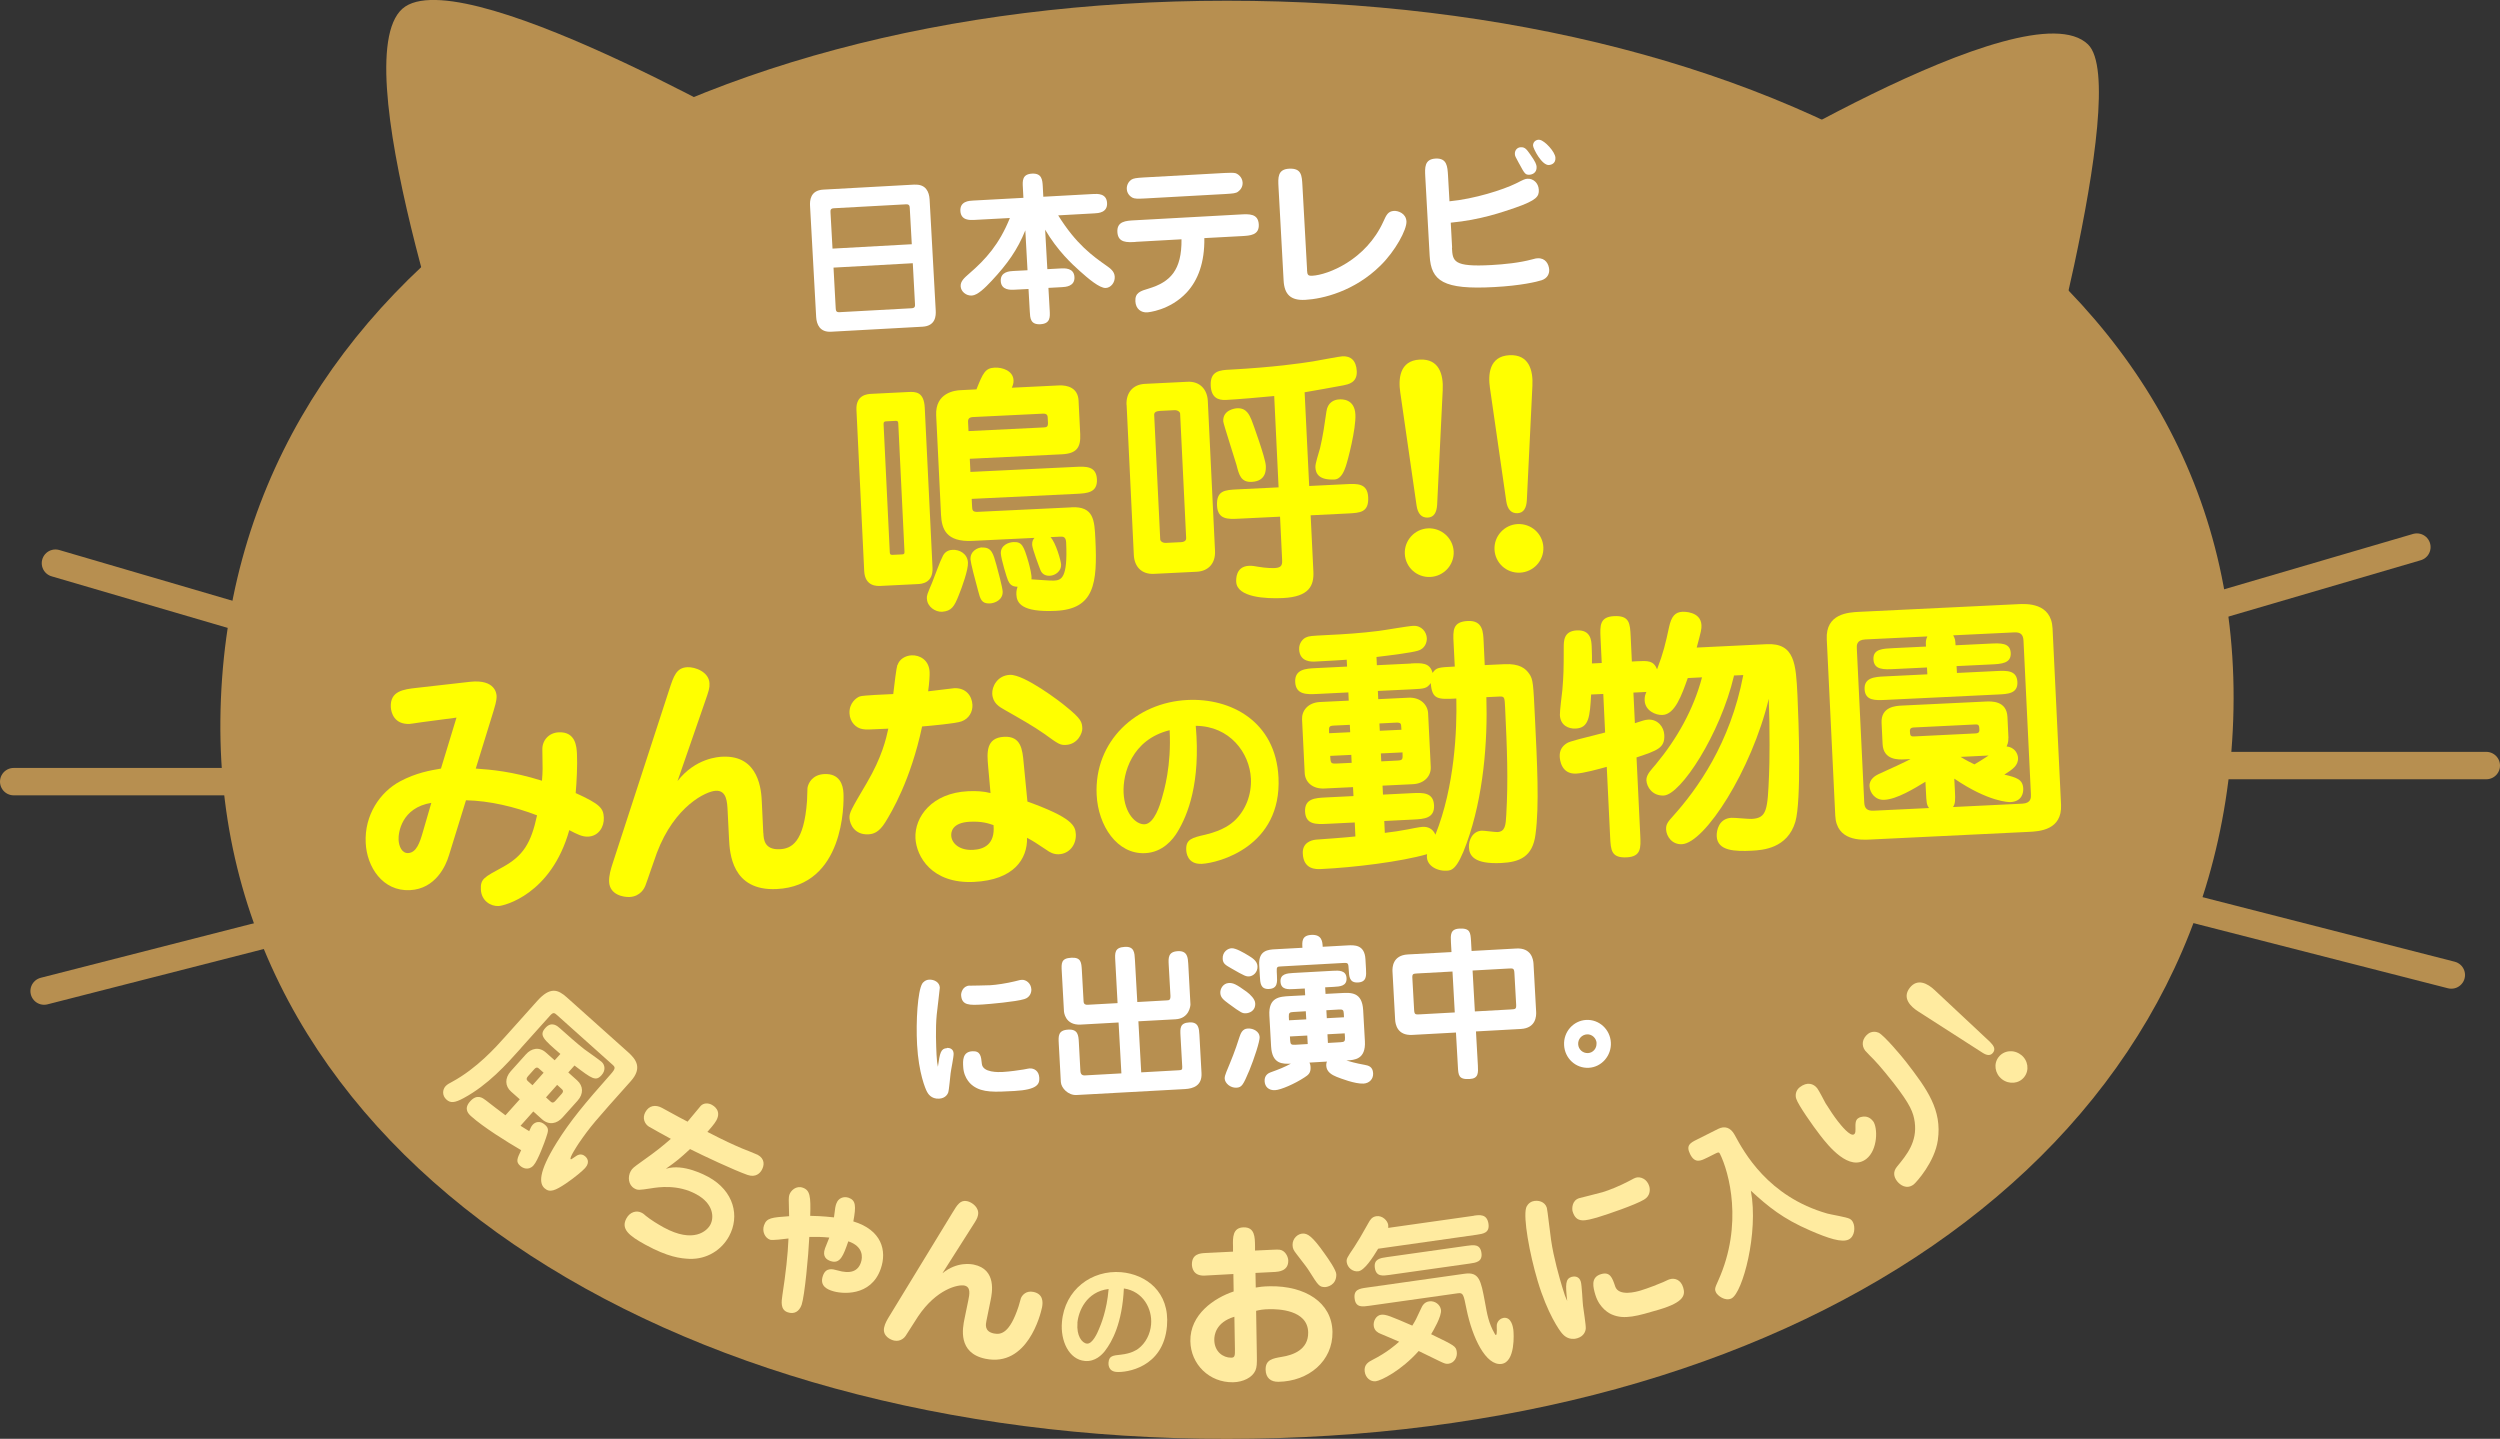<?xml version="1.0" encoding="UTF-8"?><svg id="b" xmlns="http://www.w3.org/2000/svg" viewBox="0 0 273.72 157.53"><rect x="0" y="0" width="273.72" height="157.53" fill="#333333" stroke="none"/><defs><style>.g{fill:#b78f50;}.g,.h{isolation:isolate;}.i{fill:#fff;}.j{fill:#ff0;}.k{fill:#ffeba0;}.h{fill:none;stroke:#b78f50;stroke-linecap:round;stroke-linejoin:round;stroke-width:3px;}</style></defs><g id="c"><line class="h" x1="6.07" y1="61.66" x2="62.94" y2="78.32"/><line class="h" x1="1.5" y1="85.58" x2="60.47" y2="85.58"/><line class="h" x1="4.83" y1="108.51" x2="62.17" y2="93.84"/><line class="h" x1="268.39" y1="106.75" x2="211.04" y2="92.07"/><line class="h" x1="213.25" y1="83.82" x2="272.22" y2="83.82"/><line class="h" x1="264.62" y1="59.9" x2="207.76" y2="76.56"/><path id="d" class="g" d="M134.32.08c60.86,0,111.93,28.41,110.19,78.73-1.68,48.57-49.33,78.73-110.19,78.73S23.64,126.93,24.13,78.81C24.64,29.35,73.46.08,134.32.08Z"/><path class="k" d="M57.02,114.78c-1.59,1.78-3.59,4.01-6.26,5.45-1.01.55-1.45.54-1.87.17-.52-.46-.43-1.11-.12-1.46.18-.2.39-.32.76-.51,2.68-1.46,4.73-3.74,5.87-5.02l3.42-3.82c1.43-1.6,2.29-1.24,3.23-.4l6.74,6.03c.83.75,1.58,1.7.27,3.16-3.97,4.44-4.42,4.95-5.7,6.81-.2.31-1.04,1.58-.88,1.72.05.05.08.02.47-.25.21-.15.65-.48,1.14-.04.12.11.59.58-.03,1.27-.26.29-1.1,1.01-2.1,1.69-1.16.77-1.76,1.04-2.34.52-.56-.5-.74-1.67,1.34-5.01,1.45-2.33,3.06-4.27,5.89-7.46.59-.66.51-.79.21-1.06l-6.06-5.42c-.29-.26-.42-.35-.77.04l-3.22,3.59ZM61.36,115.4c-1.87-1.62-2.37-2.04-1.65-2.85.69-.78,1.34-.2,1.59.03.82.73,1.81,1.62,2.68,2.3.31.23,1.64,1.16,1.89,1.38.38.34.45.95,0,1.45-.64.72-1.05.41-2.97-1.05l-.68.76.97.87c.68.61.72,1.47.05,2.22l-1.65,1.84c-.6.68-1.47.88-2.23.21l-.97-.87-1.4,1.57c.12.08.77.48.95.59.15-.33.21-.51.38-.7.28-.32.82-.48,1.35,0,.45.4.38.65.11,1.44-.13.4-.88,2.47-1.36,3-.55.62-1.2.3-1.47.05-.49-.44-.34-.77.11-1.71-1.55-.9-4.17-2.54-5.46-3.7-.27-.24-.89-.79-.13-1.64.77-.86,1.37-.38,1.71-.13.53.42,1.7,1.31,2.16,1.65l1.57-1.75-.96-.85c-.67-.6-.69-1.48-.03-2.22l1.65-1.84c.6-.68,1.46-.87,2.2-.21l.96.85.62-.69ZM59.52,117.45l-.45-.4c-.16-.15-.31-.28-.58.02l-.67.75c-.28.32-.13.45.03.6l.45.4,1.22-1.37ZM59.78,120.15l.46.42c.15.13.3.27.58-.05l.67-.75c.27-.3.12-.44-.03-.57l-.46-.42-1.22,1.37Z"/><path class="k" d="M72.94,127.96c1.89-.59,4.3.73,4.62.9,2.81,1.54,3.46,4.31,2.26,6.5-.81,1.49-2.41,2.53-4.32,2.47-.96-.04-2.34-.18-4.86-1.56-1.78-.98-2.69-1.71-2.05-2.88.38-.69,1.1-.91,1.68-.6.21.11.3.21.44.33.58.47,1.35.93,1.94,1.26,3.31,1.81,4.77.37,5.12-.28.44-.81.35-2.32-1.53-3.34-2.02-1.11-4.16-.78-4.96-.65-1.32.2-1.45.22-1.82.01-.67-.37-.75-1.27-.41-1.88.18-.32.28-.4,1.2-1.06,1.63-1.15,2.32-1.72,3.2-2.49-.38-.21-2.21-1.21-2.41-1.34-.45-.29-.75-.92-.38-1.59.4-.73,1.12-.84,1.82-.46,1.93,1.05,2.13,1.17,2.8,1.51.08-.11,1.41-1.69,1.45-1.74.35-.34.84-.31,1.22-.1.14.08,1.09.6.48,1.71-.19.36-.69.92-.98,1.25,1.92.99,2.79,1.38,3.77,1.8.29.12,1.51.59,1.74.71.8.44.73,1.15.45,1.65-.18.34-.66.87-1.57.55-1.47-.52-4.82-2.09-6.29-2.83-1.1,1.02-1.49,1.34-2.61,2.13Z"/><path class="k" d="M91.59,131.74c.18-.53.75-.8,1.33-.6.79.28.82.92.51,2.59,3.1.94,3.7,3.19,3,5.19-1.07,3.08-4.3,2.77-5.34,2.41-.42-.14-1.4-.49-.99-1.65.33-.95,1.07-.73,1.58-.59,1.42.42,2.25.11,2.58-.86.2-.57.28-1.76-1.38-2.32-.53,1.53-.88,2.53-1.95,2.16-.43-.15-.92-.48-.6-1.39.06-.18.41-1,.47-1.18-.87-.08-1.29-.08-2.19-.07-.09,2.03-.51,6.46-.84,7.43-.27.76-.83,1.06-1.53.82-.81-.28-.68-1.16-.58-1.86.37-2.39.6-4.45.67-6.22-.43.06-1.76.22-2.01.14-.57-.2-.9-.91-.67-1.58.29-.82.82-.86,2.75-1,0-.29-.03-1.52-.04-1.77,0-.15.01-.42.08-.61.15-.42.72-1,1.46-.74.79.28.88.94.81,3.08.29,0,1.38.03,2.6.17.13-1.1.16-1.23.27-1.54Z"/><path class="k" d="M108.01,144.57c-.09.44-.25,1.21.81,1.43.79.16,1.74-.04,2.7-2.96.05-.15.22-.78.26-.91.14-.33.57-.85,1.37-.68,1.06.22,1.06,1.1.94,1.69-.16.79-1.6,6.57-6.19,5.63-3.07-.63-2.5-3.39-2.3-4.37l.41-1.99c.14-.68.31-1.51-.43-1.66-.65-.13-3.02.35-5.06,3.38-.24.34-1.16,1.85-1.37,2.14-.08.12-.51.66-1.24.51-.39-.08-1.3-.48-1.11-1.43.09-.45.35-.88.57-1.24l6.91-11.33c.53-.88.87-1.42,1.6-1.27.54.11,1.37.71,1.2,1.53-.07.34-.18.53-.62,1.21l-3.28,5.16c1.62-1.32,3.19-1,3.44-.95,2.53.52,2,3.13,1.84,3.9l-.45,2.21Z"/><path class="k" d="M120.99,147.9c-.34.44-1.09,1.21-2.2,1.11-1.76-.15-2.7-2.21-2.52-4.26.3-3.56,3.27-5.73,6.49-5.46,2.72.24,5.33,2.16,5.01,5.89-.39,4.59-4.49,5.12-5.54,5.03-.94-.08-.87-.92-.86-1.04.06-.71.46-.76,1.35-.85,1.18-.13,1.71-.52,1.89-.64.84-.62,1.33-1.63,1.42-2.66.15-1.72-.87-3.64-2.98-3.95-.18,3.79-1.27,5.8-2.07,6.84ZM117.97,144.86c-.12,1.36.48,2.2,1.04,2.25.61.05,1.15-1.19,1.3-1.56.2-.47.88-2.05,1.07-4.42-2.44.29-3.31,2.44-3.42,3.73Z"/><path class="k" d="M137.5,140.97c.33-.06.8-.13,1.55-.14,3.83-.06,6.79,1.76,6.84,5,.05,3.2-2.62,5.41-5.92,5.46-.84.01-1.38-.42-1.4-1.33-.02-1.1.79-1.23,1.77-1.4,1.22-.19,2.92-.78,2.89-2.67-.04-2.49-3.3-2.57-4.27-2.55-.68.01-1.08.09-1.43.18l.08,4.84c.02.96,0,1.31-.16,1.7-.34.76-1.33,1.26-2.45,1.28-2.6.04-4.63-1.97-4.67-4.5-.05-2.93,2.61-4.73,4.74-5.44l-.03-1.91-3.11.17c-1.32.08-1.42-.92-1.43-1.19-.02-1.2.93-1.25,1.46-1.28l3.04-.15v-.58c-.03-.98-.04-2.06,1.17-2.08,1.21-.02,1.23,1.06,1.24,2.04v.5s1.95-.09,1.95-.09c.68-.03.86-.03,1.12.14.33.21.56.67.57,1.05.02,1.16-1.1,1.21-1.41,1.24l-2.18.11.03,1.6ZM135.14,144.17c-2.02.61-2.2,2-2.19,2.54.02,1.29.97,1.95,1.85,1.94.4,0,.42-.22.41-.93l-.06-3.55ZM145.08,140.92c-.62,0-.74-.16-1.7-1.69-.26-.42-.38-.57-1.42-1.92-.34-.44-.43-.61-.44-1-.01-.75.6-1.25,1.15-1.25.49,0,.99.25,2.36,2.2.38.53,1.28,1.81,1.28,2.27.02,1.21-1.04,1.39-1.24,1.39Z"/><path class="k" d="M161.38,133.1c.62-.09,1.43-.2,1.59.89.14.99-.55,1.09-1.29,1.2l-10.79,1.53c-.61,1.02-1.51,2.38-2.17,2.47-.6.08-1.18-.38-1.27-.99-.05-.38.04-.51.83-1.68.44-.67.77-1.24,1.54-2.61.19-.34.37-.67.87-.75.69-.1,1.24.51,1.3.95.02.13,0,.25,0,.33l9.39-1.33ZM160.35,139.46c1.61-.23,1.79.72,2.23,3.08.25,1.39.4,2.3,1.06,3.46.03.05.1.18.14.17.18-.03.07-.94.1-1.11.08-.52.51-.73.74-.77.87-.12,1.03,1.02,1.07,1.27.06.44.24,3.55-1.28,3.77-1.72.24-3.21-2.86-3.85-6.02-.32-1.59-.35-1.8-.96-1.71l-9.7,1.37c-.71.1-1.45.21-1.58-.75-.15-1.03.52-1.13,1.3-1.24l10.73-1.52ZM155.57,143.31c.14-.31.34-.75.92-.83.6-.08,1.19.34,1.28.93.1.69-.87,2.33-1.08,2.67,2.62,1.27,2.72,1.31,2.81,1.94.08.59-.29,1.21-.89,1.29-.29.04-.41,0-.98-.27-.36-.18-1.96-.95-2.3-1.12-1.95,2.18-4.11,3.23-4.69,3.31-.6.08-1.13-.39-1.22-1.05-.11-.78.44-1.08.85-1.29,1.59-.81,2.51-1.62,2.92-1.99-.32-.15-1.79-.76-2.09-.89-.2-.09-.61-.28-.69-.82-.08-.54.26-1.17.8-1.24.51-.07,1.08.18,3.42,1.19.35-.56.42-.7.94-1.83ZM160.61,136.4c.73-.1,1.45-.21,1.59.77s-.59,1.08-1.31,1.18l-8.77,1.24c-.72.1-1.45.21-1.59-.77-.14-.97.59-1.08,1.31-1.18l8.77-1.24Z"/><path class="k" d="M172.1,139.8c.28-.08.8-.08.98.53.12.41.19,2.24.24,2.62.04.39.34,2.17.3,2.55-.02.19-.15.79-.92,1.02-.96.29-1.52-.35-1.66-.51-.29-.32-1.62-2.19-2.69-5.78-.9-3.03-1.58-6.86-1.26-7.98.04-.17.27-.58.72-.72.58-.17,1.34.02,1.55.71.07.22.38,3.01.47,3.56.27,1.87.91,4.1,1.22,5.13.25.85.34,1.07.54,1.51-.2-1.83-.21-2.43.51-2.65ZM172.92,131.18c.11-.03,2.17-.54,2.54-.65.72-.21,1.93-.71,2.82-1.18.64-.35.71-.37.83-.41.51-.15,1.23.16,1.46.93.12.39.11,1.08-.56,1.47-.95.58-4.08,1.64-4.92,1.89-1.56.46-2.51.75-2.91-.6-.07-.24-.11-1.2.74-1.45ZM176.84,140.84c.38,1.14,2.33.59,2.77.46.84-.25,2.04-.73,2.48-.92.59-.28.62-.29.73-.32.53-.16,1.21.04,1.47.91.24.81.13,1.59-2.62,2.41-2.37.7-3.83,1.14-5.19.54-.2-.08-1.34-.61-1.81-2.16-.22-.76-.57-1.91.63-2.26.98-.29,1.23.4,1.54,1.33Z"/><path class="k" d="M186.85,126.78c-.62.31-1.28.64-1.8-.41-.49-.98.01-1.24.78-1.62l2.29-1.15c.69-.34,1.34-.19,1.8.65,1.03,1.9,3.65,6.76,10.15,8.62.38.11,2.14.39,2.46.58.18.11.27.21.36.4.24.48.21,1.52-.48,1.86-.74.37-2.23-.12-4.21-.98-3.01-1.3-4.61-2.62-6.5-4.36.86,4.62-.91,11.18-2.12,11.79-.72.36-1.55-.35-1.68-.62-.19-.38-.16-.48.23-1.34,2.77-6.16,1.17-11.89.18-13.88-.1-.19-.2-.16-.45-.04l-1,.5Z"/><path class="k" d="M205.07,122.74c.55.72.53,3.17-.73,4.15-1.85,1.43-4.13-1.39-5.06-2.6-.77-.99-2.4-3.31-2.61-3.98-.13-.38-.07-.92.38-1.27.81-.63,1.52-.4,1.92.12.18.23.77,1.38.9,1.62.46.74.98,1.51,1.35,1.98.31.4,1.37,1.74,1.78,1.43.16-.12.16-.24.15-.94,0-.19,0-.58.25-.78.06-.04.17-.13.35-.17.67-.18,1.08.14,1.32.45ZM212.17,124.83c-.33,2.38-2.34,4.61-2.64,4.85-.78.6-1.51.05-1.82-.35-.38-.49-.47-1.05,0-1.61,1.04-1.26,2.22-2.69,1.93-4.86-.15-1.06-.46-1.89-2.31-4.28-.27-.35-1.54-1.93-2.18-2.58-.17-.16-.82-.83-.93-.96-.45-.58-.34-1.34.31-1.85.41-.31.9-.24,1.16-.12.59.28,2.52,2.57,3,3.19,2.33,3.02,3.95,5.26,3.48,8.57Z"/><path class="k" d="M217.93,114.14c.41.39.56.76.28,1.12-.27.35-.66.32-1.15,0l-7.04-4.52c-.8-.51-1.8-1.45-.93-2.58.83-1.07,1.94-.51,2.74.25l6.11,5.72ZM221.28,115.49c.78.6.93,1.7.35,2.43-.57.74-1.66.84-2.44.24-.79-.62-.93-1.7-.37-2.42.57-.74,1.66-.87,2.45-.25Z"/><path id="e" class="g" d="M44.38.71c7.26-4.76,42.42,15.83,42.42,15.83l-35.75,28.95S37.14,5.46,44.38.71Z"/><path id="f" class="g" d="M221.95,49.65l-35.75-28.95S221.93-1.67,228.62,4.87c4.83,4.73-6.67,44.78-6.67,44.78Z"/><path class="i" d="M100.14,20.22c1.24-.07,1.59.8,1.64,1.61l.67,12.17c.03.56,0,1.69-1.45,1.77l-10,.55c-1.24.07-1.59-.8-1.64-1.61l-.67-12.17c-.03-.54,0-1.7,1.45-1.78l10-.55ZM99.83,26.75l-.22-3.95c-.01-.27-.06-.45-.42-.43l-7.89.43c-.36.02-.39.2-.37.47l.22,3.95,8.68-.48ZM91.26,29.29l.24,4.46c.02.29.06.45.42.43l7.89-.43c.36-.02.39-.2.37-.47l-.24-4.46-8.68.48Z"/><path class="i" d="M114.68,29.47l1.47-.08c.4-.02,1.44-.08,1.49.95s-.99,1.08-1.38,1.1l-1.47.08.14,2.48c.04.7.08,1.44-1.02,1.5s-1.12-.68-1.16-1.38l-.14-2.48-1.55.08c-.38.02-1.44.08-1.49-.95s1-1.08,1.38-1.1l1.55-.08-.24-4.37c-.84,2.1-1.96,3.68-3.68,5.52-.73.78-1.54,1.58-2.17,1.62s-1.2-.44-1.23-1.01.42-.94.93-1.39c1.81-1.56,3.3-3.21,4.46-6.09l-3.92.21c-.43.02-1.44.08-1.5-.98s.95-1.12,1.38-1.14l5.52-.3-.06-1.15c-.04-.7-.08-1.44,1-1.5s1.14.68,1.18,1.38l.06,1.15,5.48-.3c.45-.02,1.44-.08,1.5.98s-.95,1.12-1.38,1.14l-3.97.22c1.96,3.16,3.78,4.45,5.3,5.52.38.27.86.6.89,1.19.04.68-.46,1.22-.98,1.24-.67.04-1.95-1.05-2.84-1.85-.87-.78-2.43-2.21-3.8-4.53l.24,4.31Z"/><path class="i" d="M124.33,26.49c-.92.05-1.92.11-1.99-1.08s.94-1.24,1.86-1.29l11.63-.64c.92-.05,1.92-.11,1.99,1.08s-.94,1.24-1.86,1.29l-4.1.22c.04,2.67-.69,4.6-1.91,5.93-1.86,2.01-4.3,2.2-4.35,2.2-.65.04-1.25-.36-1.29-1.21-.05-.94.55-1.13,1.47-1.4,2.34-.71,3.62-2,3.58-5.39l-5.03.28ZM134.06,18.94c.72-.04.95-.03,1.21.02.26.08.74.41.78,1.02.03.47-.23.81-.49,1-.24.19-.58.21-1.37.26l-8.85.49c-.79.04-1.12.04-1.38-.1-.5-.3-.58-.73-.59-.94-.02-.45.21-.8.47-1,.26-.18.6-.21,1.37-.26l8.85-.49Z"/><path class="i" d="M143.1,29.55c.03.56.11.66.58.64,1.69-.09,5.88-1.71,7.79-5.95.32-.7.5-1.11,1.16-1.15.43-.02,1.31.25,1.36,1.15s-1.23,3.26-2.85,4.84c-2.86,2.83-6.35,3.65-8.23,3.75-1.6.09-2.29-.6-2.37-2.12l-.56-10.25c-.05-.99-.11-1.92,1.15-1.99,1.37-.07,1.41.73,1.47,1.85l.51,9.22Z"/><path class="i" d="M158.97,27.11c.08,1.49.12,2.14,4.32,1.91,1.4-.08,3.05-.24,4.46-.62.39-.11.48-.12.61-.12.83-.05,1.22.62,1.26,1.25.02.43-.18.93-.82,1.15-.51.17-2.31.6-5.19.75-5.61.31-6.92-.67-7.08-3.42l-.48-8.68c-.05-.97-.1-1.91,1.14-1.97s1.29.87,1.35,1.84l.16,2.84c2.74-.26,5.86-1.26,7.27-1.95.89-.45,1-.51,1.29-.52.61-.03,1.18.46,1.22,1.2s-.24,1.15-2.54,1.96c-1.43.49-3.86,1.35-7.1,1.65l.15,2.75ZM166.33,17.92c-.42-.77-.46-.84-.47-1.06-.02-.4.25-.72.64-.74.47-.03.66.25,1.03.77.61.85.69,1.13.71,1.37.04.7-.53.86-.78.87-.45.02-.53-.1-1.13-1.22ZM170.3,17.27c.04.65-.48.78-.71.8-.79.04-1.72-1.8-1.74-2.12-.02-.45.39-.71.74-.64.55.1,1.68,1.31,1.71,1.96Z"/><path class="i" d="M103.69,114.73c.26-.01.7.09.72.62.02.35-.3,1.84-.33,2.17-.05.32-.16,1.82-.27,2.12-.06.15-.29.61-.99.65-.88.05-1.22-.57-1.31-.73-.18-.31-.93-2.08-1.1-5.18-.14-2.62.07-5.84.56-6.68.07-.13.35-.42.76-.44.53-.03,1.14.27,1.17.87,0,.19-.3,2.5-.34,2.97-.15,1.56-.06,3.48-.02,4.38.04.73.07.93.15,1.32.21-1.52.32-2,.98-2.04ZM106.15,107.92c.1,0,1.95-.03,2.29-.05.66-.04,1.78-.21,2.64-.42.62-.16.68-.17.79-.17.46-.03,1.01.36,1.05,1.03.02.33-.13.89-.77,1.08-.93.29-3.8.54-4.57.59-1.42.08-2.29.13-2.35-1.04-.01-.21.15-.99.92-1.03ZM107.5,116.47c.09.99,1.86.92,2.26.9.77-.04,1.88-.2,2.29-.27.55-.11.59-.11.68-.12.48-.03,1.02.26,1.06,1.02.04.7-.21,1.31-2.72,1.45-2.16.12-3.48.19-4.52-.55-.15-.1-1.02-.75-1.09-2.09-.04-.66-.09-1.65,1-1.71.9-.05.96.56,1.04,1.37Z"/><path class="i" d="M122.78,117.54l-.31-5.59-4.15.23c-1.74.09-1.83-1.43-1.83-1.47l-.24-4.35c-.05-.9-.08-1.44,1.04-1.5,1.08-.06,1.11.52,1.16,1.38l.19,3.42c.02.31.25.37.45.35l3.27-.18-.25-4.64c-.05-.86-.08-1.46,1.05-1.52,1.02-.06,1.06.63,1.1,1.4l.26,4.64,3.22-.18c.25-.01.43-.02.41-.51l-.19-3.38c-.04-.75-.08-1.44,1-1.5,1.06-.06,1.1.73,1.14,1.38l.24,4.46c0,.11-.11,1.54-1.64,1.62l-4.06.22.31,5.59,4.13-.23c.31-.02.38-.06.36-.4l-.19-3.38c-.04-.81-.08-1.4.97-1.46,1.02-.06,1.06.68,1.1,1.35l.23,4.19c.08,1.37-.88,1.71-1.81,1.76l-11.87.65c-.92.05-1.68-.77-1.72-1.42l-.23-4.24c-.04-.79-.08-1.44,1.04-1.5,1.06-.06,1.12.62,1.16,1.38l.17,3.16c.03.5.37.48.55.47l3.96-.22Z"/><path class="i" d="M136.43,110.94c-.38.02-.49,0-1.91-1.05-.53-.4-.88-.65-.91-1.16-.03-.49.32-1.06.91-1.1.49-.03.82.12,1.98.96.39.29.91.8.93,1.25.05.86-.66,1.08-1,1.1ZM136.73,106.9c-.27.02-.43-.01-1.96-.9-.56-.33-.87-.48-.9-1.01-.04-.79.57-1.15.98-1.17.45-.02,1.33.49,1.87.82.35.22.93.56.96,1.14.04.68-.48,1.11-.95,1.13ZM137.92,113.5c.03.5-.62,2.45-1.12,3.67-.69,1.64-.84,1.88-1.41,1.92-.68.04-1.27-.49-1.3-.99-.01-.2.05-.4.18-.73.57-1.38.94-2.25,1.43-3.81.14-.4.31-.92.92-.95.63-.04,1.27.36,1.29.9ZM142.6,103.78c-.04-.67-.08-1.37.98-1.42,1.17-.06,1.21.76,1.24,1.3l2.7-.15c.77-.04,1.89-.1,1.98,1.51l.06,1.06c.04.74.08,1.44-.88,1.49-.94.05-.97-.65-1.01-1.39-.04-.7-.04-.77-.54-.75l-6.85.38c-.43.02-.52.03-.49.57l.02.41c.04.74.08,1.44-.86,1.49-.94.05-.97-.65-1.01-1.39l-.07-1.24c-.09-1.62,1.01-1.68,1.78-1.72l2.95-.16ZM145.11,108.82l1.73-.09c1.08-.06,2.3-.13,2.41,1.87l.19,3.4c.11,2-1.13,2.06-2.03,2.11.4.12,1.01.3,2.01.48.37.07.88.17.92.91.04.65-.43,1.11-1.05,1.14-.94.05-2.54-.58-2.95-.74-.52-.21-1.09-.54-1.13-1.2-.01-.23.03-.38.08-.47l-1.92.11c.04.07.1.21.12.48.04.67-.26.88-.66,1.14-1.04.69-2.59,1.37-3.22,1.4-.7.04-1.12-.37-1.15-.98-.04-.7.49-.91.65-.97.94-.34,1.48-.55,2.22-.95-.87.03-2.05.08-2.16-1.88l-.19-3.4c-.11-2,1.13-2.06,2.21-2.12l1.71-.09-.04-.74-1.17.06c-.67.04-1.44.08-1.49-.8-.05-.86.72-.92,1.39-.96l4.35-.24c.66-.04,1.44-.06,1.49.8.05.88-.72.92-1.39.96l-.95.05.04.74ZM142.98,110.72l-1.37.08c-.41.02-.52.1-.5.5l.02.41,1.89-.1-.05-.88ZM143.12,113.38l-1.89.1.03.47c.02.4.13.46.55.44l1.37-.08-.05-.93ZM145.26,111.48l1.89-.1-.02-.41c-.02-.4-.12-.46-.53-.44l-1.38.08.05.88ZM145.4,114.19l1.38-.08c.41-.02.5-.1.48-.5l-.03-.47-1.89.1.05.94Z"/><path class="i" d="M166.02,103.85c1.64-.09,1.85,1.18,1.88,1.66l.29,5.29c.02.41,0,1.77-1.68,1.86l-4.91.27.21,3.72c.04.81.08,1.44-.91,1.49-1.21.07-1.23-.42-1.28-1.37l-.21-3.72-4.78.26c-1.64.09-1.85-1.16-1.88-1.66l-.29-5.29c-.02-.41,0-1.77,1.68-1.86l4.78-.26-.06-1.08c-.04-.79-.08-1.44.93-1.49,1.19-.06,1.21.44,1.27,1.37l.06,1.08,4.91-.27ZM159.28,110.85l-.25-4.48-3.85.21c-.47.03-.58.03-.54.57l.19,3.42c.03.52.14.51.61.49l3.85-.21ZM161.23,106.26l.25,4.48,3.97-.22c.47-.03.58-.03.55-.55l-.19-3.42c-.03-.54-.14-.53-.61-.51l-3.97.22Z"/><path class="i" d="M171.25,114.42c-.08-1.44,1.01-2.67,2.41-2.75,1.42-.08,2.63,1.03,2.71,2.47.08,1.42-.99,2.69-2.41,2.77-1.46.08-2.64-1.06-2.71-2.48ZM174.81,114.22c-.03-.56-.51-1-1.05-.97-.56.03-1,.5-.97,1.08.03.58.52,1,1.08.97.54-.03.96-.5.93-1.08Z"/><path class="j" d="M102.1,62.16c.08,1.7-1.22,1.77-1.62,1.79l-4.04.2c-.4.02-1.73.08-1.82-1.62l-.85-17.65c-.08-1.68,1.25-1.74,1.65-1.76l4.04-.2c.81-.04,1.71-.02,1.79,1.74l.85,17.51ZM98.35,46.35c-.01-.23-.1-.28-.3-.27l-1.01.05c-.2,0-.31.07-.3.3l.68,14.04c.01.23.1.28.27.28l1.07-.05c.2,0,.29-.07.27-.3l-.68-14.04ZM101.48,65.57c-.02-.38.03-.49.58-1.79.34-.83.79-2.18,1.19-2.95.27-.51.75-.62,1.04-.63.75-.04,1.64.41,1.69,1.4.04.78-.65,2.7-1.01,3.58-.49,1.24-.79,1.72-1.82,1.8-.75.04-1.62-.56-1.66-1.4ZM117.3,55.54c2.46-.12,2.53,1.41,2.63,3.49.24,4.88-.12,7.65-4.34,7.85-3.78.18-4.27-.89-4.31-1.79-.02-.43.08-.67.13-.85-.67,0-.88-.33-1.05-.7-.1-.2-.75-2.31-.78-2.94-.04-.9.84-1.23,1.39-1.25.92-.04,1.12.41,1.64,2.21.14.51.39,1.46.32,1.87.35.01,2.03.16,2.44.14.81-.04,1.55-.19,1.36-4.18-.03-.66-.38-.65-.7-.63l-1.01.05c.58.61,1.14,2.58,1.16,3.01.03.69-.61,1.19-1.24,1.22-.72.03-.95-.45-1.01-.59-.16-.4-.89-2.33-.92-2.79-.02-.43.12-.61.25-.77l-6.79.33c-2.89.14-3.36-1.31-3.44-2.85l-.53-10.89c-.12-2.48,2.07-2.74,2.65-2.76l1.76-.09c.72-1.8.96-2.33,2-2.38.84-.04,2.01.34,2.06,1.38.02.32-.09.61-.19.82l5.14-.25c.98-.05,2.1.27,2.17,1.66l.18,3.67c.07,1.47-.39,2.13-2.01,2.21l-10.08.49.07,1.44,11.47-.55c1.16-.06,2.31-.11,2.38,1.36s-1.08,1.53-2.24,1.59l-11.47.55.04.84c.02.4.06.61.64.58l10.23-.49ZM107.52,59.95c1.04-.05,1.22.64,1.57,1.89.17.6.67,2.49.69,2.92.04.92-.86,1.29-1.41,1.31-.9.04-1.04-.47-1.28-1.39-.32-1.14-.81-3.06-.83-3.41-.05-.95.78-1.31,1.27-1.34ZM106.04,47.2l8.2-.4c.32-.02.52-.03.5-.52l-.03-.55c0-.2-.05-.46-.51-.44l-7.63.37c-.43.02-.6.17-.58.55l.05.98Z"/><path class="j" d="M123.34,44.33c-.06-1.3.67-2.23,2-2.3l4.68-.23c1.36-.07,2.16.85,2.22,2.09l.79,16.44c.06,1.3-.68,2.2-2,2.27l-4.68.23c-1.39.07-2.15-.82-2.21-2.06l-.79-16.44ZM126.96,45c-.46.02-.6.2-.59.43l.66,13.61c0,.2.25.42.63.4l1.65-.08c.58-.03.56-.37.56-.46l-.66-13.61c0-.17-.25-.39-.6-.38l-1.65.08ZM143.34,53.21l4.07-.2c1.18-.06,2.31-.11,2.39,1.42.08,1.68-.87,1.72-2.23,1.79l-4.07.2.3,6.15c.08,1.56-.47,2.77-3.33,2.91-1.88.09-5.04-.07-5.12-1.78-.01-.23-.08-1.68,1.39-1.75.12,0,.23-.04.99.1.91.16,1.63.15,1.74.15.66-.03.95-.16.91-.86l-.23-4.77-4.51.22c-1.18.06-2.31.11-2.39-1.42-.08-1.68.87-1.72,2.23-1.79l4.51-.22-.48-10c-1.18.12-4.09.37-5.28.43-.9.04-1.61-.27-1.67-1.57-.08-1.62,1.02-1.7,2.14-1.75,4.79-.26,7.73-.69,9.05-.9.52-.08,2.9-.55,3.24-.56.9-.04,1.5.45,1.56,1.63.06,1.27-.94,1.44-1.46,1.55-1.29.24-3.01.55-4.25.76l.5,10.26ZM137.06,52.76c-1.18.06-1.4-.74-1.68-1.86-.21-.74-1.43-4.48-1.45-4.77-.06-1.27,1.32-1.42,1.52-1.43,1.04-.05,1.34.75,1.57,1.26.16.4,1.53,4.18,1.57,5.02.02.4.08,1.7-1.54,1.78ZM144.02,51.15c-.02-.43.36-1.49.51-2.08.31-1.29.51-2.69.7-4.03.13-.96.81-1.28,1.38-1.31.32-.02,1.7-.08,1.79,1.65.08,1.56-.83,5.05-1.06,5.7-.13.35-.45,1.38-1.23,1.42-1.68.08-2.06-.62-2.09-1.35Z"/><path class="j" d="M159.16,60.38c.07,1.47-1.08,2.72-2.56,2.79s-2.72-1.06-2.79-2.53,1.08-2.72,2.53-2.79,2.74,1.03,2.82,2.53ZM157.35,55.26c-.05.84-.34,1.38-1.03,1.41s-1.09-.44-1.22-1.3l-1.79-12.42c-.21-1.41-.11-3.47,2.14-3.58,2.11-.1,2.6,1.61,2.51,3.35l-.61,12.54Z"/><path class="j" d="M168.98,59.91c.07,1.47-1.08,2.72-2.56,2.79s-2.72-1.06-2.79-2.53,1.08-2.72,2.53-2.79c1.47-.07,2.74,1.03,2.82,2.53ZM167.17,54.78c-.05.84-.34,1.38-1.03,1.41s-1.09-.44-1.22-1.3l-1.79-12.42c-.21-1.41-.11-3.47,2.14-3.58,2.11-.1,2.6,1.61,2.51,3.35l-.61,12.54Z"/><path class="j" d="M49.14,93.69c-.32,1.09-1.45,3.63-4.25,3.77-3,.15-4.73-2.55-4.85-5.18-.15-3.03,1.56-5.55,3.76-6.73,1.78-.95,3.33-1.2,4.48-1.4l1.7-5.58-3.86.51c-.78.1-1.03.17-1.27.18-1.68.08-2.03-1.23-2.06-1.84-.09-1.76,1.38-1.95,2.85-2.11l5.82-.66c2.82-.31,2.9,1.37,2.91,1.54.03.52-.23,1.29-.33,1.64l-1.95,6.32c1.69.12,3.95.3,7.25,1.33.09-1.13.08-1.25.04-3.42-.02-.98.69-1.83,1.79-1.88,1.88-.09,1.96,1.61,2,2.36.06,1.18-.03,3.07-.14,4.29,2.72,1.23,3.03,1.68,3.08,2.69s-.57,2.03-1.72,2.08c-.64.03-1.2-.26-2.06-.71-1.98,7.05-7.13,8.28-7.74,8.31-.9.04-1.88-.6-1.94-1.79s.34-1.35,2.37-2.46c2.26-1.24,3.12-2.61,3.78-5.68-2.42-.93-5.2-1.6-7.78-1.65l-1.88,6.08ZM47.24,87.9c-3.28.53-3.64,3.27-3.6,4.05.03.69.36,1.49,1.05,1.45.9-.04,1.28-1.16,1.6-2.28l.94-3.23Z"/><path class="j" d="M83.58,91.21c.03.66.09,1.85,1.79,1.77,1.27-.06,2.66-.71,2.99-5.3.02-.23.03-1.22.05-1.42.09-.53.54-1.44,1.84-1.51,1.7-.08,2.06,1.2,2.1,2.1.06,1.21.08,10.13-7.31,10.49-4.94.24-5.14-3.98-5.22-5.48l-.15-3.03c-.05-1.04-.11-2.31-1.3-2.25-1.04.05-4.5,1.64-6.45,6.8-.23.59-1.07,3.12-1.27,3.62-.08.21-.52,1.15-1.71,1.21-.64.03-2.18-.21-2.25-1.66-.03-.69.19-1.4.39-2.02l6.2-19.04c.48-1.47.78-2.38,1.97-2.44.87-.04,2.37.52,2.43,1.76.03.52-.08.84-.48,1.99l-3.02,8.72c1.96-2.53,4.51-2.65,4.91-2.67,4.07-.2,4.27,3.79,4.32,4.97l.16,3.38Z"/><path class="j" d="M98.27,72.81c.2-.62.82-1.02,1.54-1.06.9-.04,1.91.52,1.97,1.82.02.32-.03,1.22-.16,2.12.46-.05,2.76-.34,2.85-.34,1.3-.06,1.95.86,2,1.81.04.75-.36,1.52-1.19,1.82-.57.23-3.48.49-4.32.56-1.25,5.88-3.34,9.37-4.04,10.5s-1.33,1.28-1.85,1.31c-1.47.07-2.02-1.06-2.06-1.78-.03-.58.16-.91,1.9-3.86,1.66-2.83,2.11-4.82,2.35-5.93-2.17.1-2.4.12-2.81.05-.73-.11-1.4-.77-1.44-1.73-.05-1.13.76-1.72,1.13-1.85s2.86-.22,3.66-.26c.12-1.08.35-2.91.45-3.18ZM108.19,83.91c-.13-1.47-.27-3.14,1.75-3.24,1.85-.09,2.01,1.38,2.14,2.88l.41,4.21c4.89,1.76,5.25,2.64,5.3,3.57.06,1.16-.71,2.15-1.86,2.2-.58.03-1.03-.24-1.33-.46-1.14-.76-1.5-1-2.15-1.34.05,2.31-1.43,4.62-5.82,4.83-4.62.22-6.3-2.79-6.4-4.79-.11-2.34,1.82-4.95,5.75-5.14.92-.04,1.68,0,2.47.2l-.26-2.91ZM106.19,89.97c-1.99.1-2.06,1.17-2.04,1.52.04.84.89,1.64,2.39,1.56,1.16-.06,2.43-.58,2.24-2.71-.59-.2-1.27-.43-2.59-.37ZM116.71,81.56c-.64.03-.81-.08-2.38-1.22-1.14-.81-2.84-1.77-4.3-2.6-.62-.35-1.34-.75-1.39-1.79-.04-.75.54-2,1.93-2.06,1.56-.08,5.56,2.97,6.07,3.41,1.81,1.45,1.82,1.77,1.86,2.46.02.46-.47,1.73-1.8,1.8Z"/><path class="j" d="M128.91,91.1c-.48.8-1.6,2.22-3.53,2.31-3.06.15-5.15-3-5.31-6.39-.28-5.88,4.33-10.11,9.94-10.38,4.74-.23,9.67,2.33,9.97,8.48.37,7.58-6.58,9.37-8.39,9.46-1.63.08-1.7-1.31-1.71-1.51-.06-1.18.62-1.35,2.12-1.69,2-.48,2.83-1.23,3.11-1.47,1.31-1.2,1.93-2.96,1.85-4.66-.14-2.84-2.33-5.76-6.04-5.78.55,6.23-.87,9.76-2.01,11.63ZM123.02,86.81c.11,2.25,1.33,3.48,2.3,3.44,1.07-.05,1.71-2.2,1.89-2.84.23-.81,1.06-3.55.85-7.46-4.14,1.02-5.14,4.73-5.04,6.86Z"/><path class="j" d="M154.48,72.64c1.18-.06,2.08-.1,2.37,1.04.41-.6.61-.61,2.43-.7l-.13-2.6c-.07-1.36-.11-2.31,1.56-2.39s1.68,1.25,1.73,2.26l.12,2.57,2.14-.1c1.68-.08,2.34.47,2.75,1.08.4.59.43,1.02.61,4.84.23,4.77.49,9.56.06,12.71-.31,2.48-1.76,3.04-3.76,3.14-2.98.14-3.49-.82-3.53-1.71-.04-.81.41-1.79,1.42-1.83.23-.01,1.43.16,1.69.15.87-.04.92-.77.98-1.9.22-3.83.09-7.13-.13-11.75-.05-1.07-.06-1.21-.58-1.19l-1.47.07c.15,4.83-.31,10.87-2.15,15.97-1.07,2.98-1.68,3.01-2.23,3.03-1.1.05-2.32-.64-2.11-1.81-2.88.83-8.01,1.46-11.62,1.63-.49.02-1.91.09-1.99-1.7-.06-1.16.88-1.46,1.43-1.52.06,0,3.64-.26,4.33-.35l-.07-1.53-3.06.15c-1.13.05-2.31.11-2.38-1.33s1.11-1.5,2.24-1.56l3.06-.15-.05-.98-3.15.15c-1.3.06-2.09-.71-2.14-1.69l-.29-5.89c-.04-.9.61-1.82,1.96-1.89l3.15-.15-.04-.9-3.44.17c-1.07.05-2.31.11-2.38-1.3s1.17-1.48,2.24-1.53l3.44-.17-.04-.75c-1.13.08-1.36.09-3.44.2-.38.02-1.7.08-1.77-1.33-.03-.72.44-1.18.75-1.31.34-.16.54-.17,2.3-.26,1.91-.09,3.75-.21,5.63-.45.55-.06,3.19-.53,3.82-.56.92-.04,1.45.68,1.48,1.35.02.46-.2,1.17-1,1.38-.71.21-2.84.48-4.51.68l.04.9,3.73-.18ZM147.79,79.36l-1.7.08c-.61.03-.6.12-.57.84l2.31-.11-.04-.81ZM147.95,82.65l-2.31.11c.02.38.03.58.12.72.06.11.24.13.53.12l1.7-.08-.04-.87ZM150.86,75.65l.04.9,3.32-.16c1.33-.06,2.09.8,2.14,1.69l.29,5.89c.05.98-.69,1.83-1.96,1.89l-3.32.16.05.98,3.21-.16c1.13-.05,2.31-.11,2.38,1.33s-1.11,1.5-2.24,1.56l-3.21.16.06,1.3c.89-.1,1.73-.23,2.5-.38.2-.04,1.32-.27,1.64-.28.55-.03,1.11.18,1.4.86,2.12-5.29,2.37-11.52,2.29-14.91-2.02.1-2.66.13-2.8-1.69-.43.6-.69.61-2.02.68l-3.76.18ZM151.07,80.01l2.37-.11c-.02-.38-.03-.58-.09-.66-.09-.11-.24-.13-.53-.12l-1.79.09.04.81ZM151.23,83.36l1.79-.09c.58-.03.57-.14.54-.89l-2.37.11.04.87Z"/><path class="j" d="M189.85,73.99c-1.51,6.41-5.83,13.02-7.68,13.11-1.24.06-1.87-.92-1.91-1.67-.03-.64.63-1.25,1.02-1.73,2.33-2.81,4.14-6.02,5.07-9.54l-1.56.08c-.66,1.86-1.4,3.98-2.76,4.04-.75.04-1.9-.46-1.96-1.58-.02-.46.08-.67.19-.94l-1.42.07.16,3.35c.83-.27,1.11-.37,1.46-.39,1.04-.05,1.72.79,1.76,1.68.07,1.42-.73,1.69-3.04,2.46l.41,8.55c.06,1.33.11,2.31-1.48,2.39-1.7.08-1.75-.78-1.82-2.23l-.37-7.68c-.86.24-2.54.7-3.35.74-1.65.08-1.78-1.54-1.8-1.85-.03-.66.23-1.14.8-1.49.28-.19,1.74-.55,4.17-1.16l-.2-4.22-1.33.06c-.14,2.44-.23,3.66-1.7,3.73-.78.04-1.67-.35-1.72-1.48-.02-.43.23-2.36.27-2.74.13-1.57.15-2.24.15-4.64,0-.75,0-1.82,1.44-1.89,1.53-.07,1.59,1.11,1.62,1.77.03.52.04,1.47.03,1.85l1.07-.05-.13-2.74c-.06-1.33-.11-2.31,1.48-2.39,1.7-.08,1.75.78,1.82,2.23l.13,2.74.52-.03c1.24-.06,1.85-.09,2.24.88.69-1.8.93-2.83,1.31-4.61.26-1.2.67-1.65,1.48-1.69.09,0,1.99-.07,2.07,1.46.02.43-.03.64-.52,2.46l7.66-.37c3.09-.15,3.2,2.19,3.37,5.57.14,2.95.44,11.59-.23,13.88-.87,2.91-3.56,3.1-4.77,3.16-1.82.09-3.76.04-3.84-1.58-.03-.66.25-1.95,1.61-2.02.35-.02,1.89.14,2.21.12,1.7-.08,1.75-1.01,1.91-4.81.06-1.19.1-5.01-.03-8.34-1.88,7.82-7,15.8-9.51,15.92-1.1.05-1.69-.87-1.73-1.6-.03-.58.19-.85.77-1.49,2.61-2.91,6.25-7.92,7.68-15.43l-1.04.05Z"/><path class="j" d="M220.92,66.15c.95-.05,3.67-.18,3.81,2.65l.93,19.3c.14,2.8-2.41,2.93-3.53,2.98l-17.39.84c-.95.05-3.67.18-3.8-2.62l-.93-19.3c-.14-2.83,2.38-2.95,3.53-3.01l17.39-.84ZM219.89,80.82c0,.14.02.46-.19.91.96.1,1.23.87,1.25,1.24.04.87-.63,1.28-1.5,1.84,1.32.31,2.02.51,2.07,1.52.02.43-.1,1.42-1.4,1.49-.17,0-2.37,0-6.15-2.57l.07,1.36c.05,1.01.04,1.39-.21,1.75l7.6-.37c.95-.05.95-.65.93-1.03l-.81-16.79c-.03-.69-.31-.97-1.03-.93l-6.67.32c.22.39.23.54.26,1.09l3.73-.18c1.21-.06,2.25-.11,2.31,1.02s-.98,1.21-2.2,1.26l-3.73.18.04.75,4.33-.21c1.1-.05,2.22-.11,2.29,1.19s-1.09,1.33-2.16,1.38l-12.28.59c-1.1.05-2.22.11-2.29-1.16s1.09-1.36,2.16-1.41l4.71-.23-.04-.75-3.52.17c-1.21.06-2.28.11-2.34-1.05s1.01-1.18,2.23-1.24l3.52-.17c-.03-.52-.03-.72.15-1.11l-6.79.33c-.98.05-.95.65-.93,1.03l.81,16.81c.03.66.31.94,1.03.91l6.07-.29c-.28-.33-.29-.71-.34-1.72l-.06-1.16c-1.18.72-3.12,1.92-4.51,1.98-.95.05-1.57-.73-1.61-1.49-.04-.81.72-1.19.98-1.32,1.22-.55,2.92-1.33,3.51-1.65l-.66.03c-.64.03-2.31.11-2.4-1.68l-.11-2.31c-.09-1.79,1.59-1.87,2.22-1.9l9.16-.44c.64-.03,2.31-.11,2.4,1.68l.11,2.31ZM209.53,79.65c-.38.02-.42.22-.42.37.02.46.03.64.46.61l6.73-.33c.4-.02.42-.22.42-.37-.02-.46-.03-.64-.46-.61l-6.73.33ZM214.66,82.87c.69.43,1.16.64,1.52.82.56-.32.73-.44,1.55-.97l-3.06.15Z"/></g></svg>